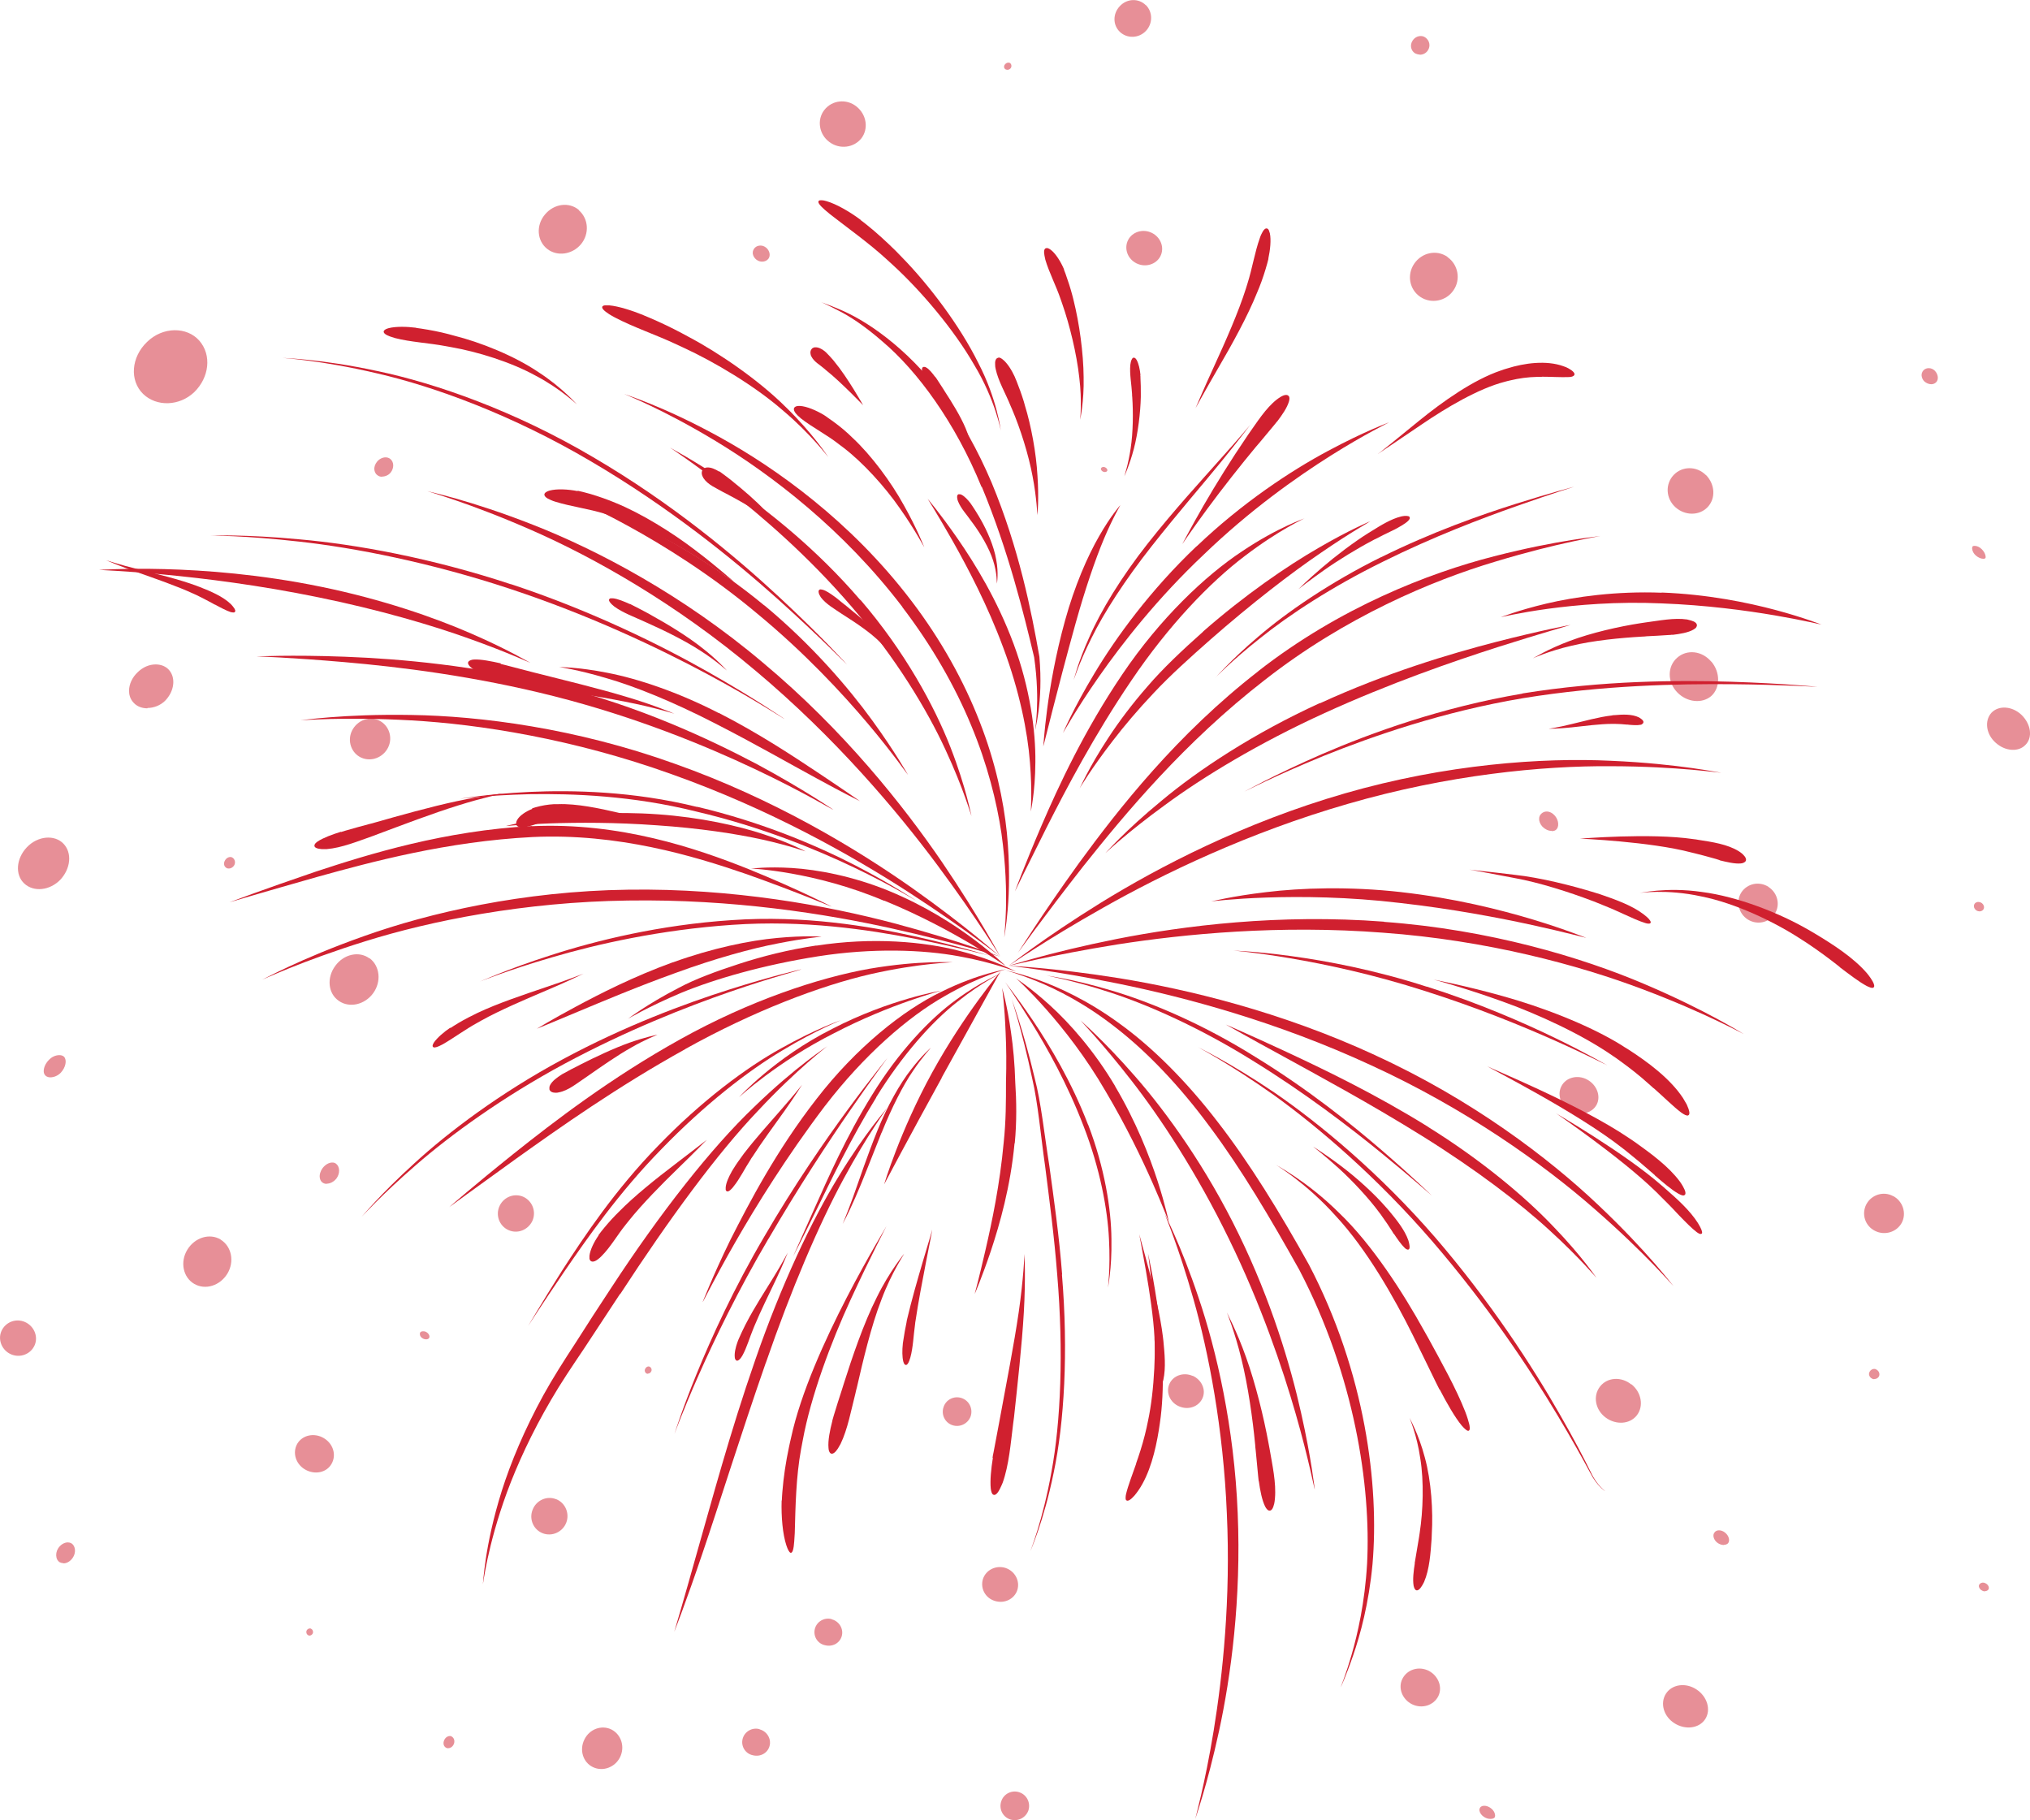 <?xml version="1.0" encoding="UTF-8"?><svg id="Layer_2" xmlns="http://www.w3.org/2000/svg" viewBox="0 0 116.09 104.07"><defs><style>.cls-1{fill:#d0202f;}.cls-2{opacity:.5;}</style></defs><g id="Layer_1-2"><g><g class="cls-2"><path class="cls-1" d="M47.57,92.58c-.42-.12-.86,.13-.97,.55-.11,.42,.15,.85,.58,.94,.43,.11,.85-.12,.96-.53,.11-.41-.15-.84-.57-.95Z"/><path class="cls-1" d="M43.44,98.87c-.42-.12-.86,.13-.97,.55-.11,.42,.15,.85,.58,.94,.43,.11,.85-.12,.96-.53,.11-.41-.15-.84-.57-.95Z"/><path class="cls-1" d="M57.5,89.65c-.54-.17-1.12,.11-1.29,.64-.16,.53,.14,1.09,.69,1.25,.55,.17,1.12-.12,1.28-.63,.16-.52-.14-1.08-.68-1.26Z"/><path class="cls-1" d="M57.21,90.75s-.05,0-.07-.01c-.07-.02-.11-.07-.12-.1-.02-.04-.02-.07-.01-.11,.02-.06,.1-.1,.16-.1,.02,0,.05,0,.07,.01,.11,.04,.16,.14,.14,.21-.02,.07-.1,.1-.16,.1h0Z"/><path class="cls-1" d="M55,79.94c-.43-.15-.9,.08-1.04,.51-.15,.43,.08,.9,.51,1.04,.43,.14,.89-.09,1.04-.51,.14-.43-.08-.89-.51-1.04Z"/><path class="cls-1" d="M58.3,102.48c-.43-.15-.9,.08-1.04,.51-.15,.43,.08,.9,.51,1.04,.43,.14,.89-.09,1.04-.51,.14-.43-.08-.89-.51-1.04Z"/><path class="cls-1" d="M65.79,13.28c-.53-.21-1.13,.03-1.32,.54-.19,.51,.09,1.08,.62,1.28,.53,.2,1.12-.04,1.31-.54,.19-.5-.08-1.07-.61-1.28Z"/><path class="cls-1" d="M63.18,26.99s-.06,0-.09-.02c-.08-.03-.11-.09-.12-.11-.02-.03-.02-.06,0-.09,.02-.05,.08-.07,.14-.07,.03,0,.06,0,.08,.02,.11,.04,.16,.14,.13,.2-.02,.04-.07,.07-.14,.07Z"/><path class="cls-1" d="M31.8,85.72c-.53-.21-1.13,.06-1.34,.6-.22,.54,.05,1.15,.58,1.35,.53,.2,1.13-.07,1.34-.6,.21-.53-.05-1.14-.57-1.35Z"/><path class="cls-1" d="M37.06,78.55s-.04,0-.07-.01c-.06-.02-.09-.07-.1-.1-.02-.04-.03-.09,0-.16,.04-.1,.13-.15,.19-.15,.02,0,.04,0,.06,.01,.1,.04,.15,.16,.11,.26-.04,.1-.13,.14-.2,.14Z"/><path class="cls-1" d="M1.43,75.59c-.52-.23-1.12,0-1.35,.52-.22,.51,.04,1.11,.56,1.33,.53,.22,1.12-.02,1.34-.52,.22-.5-.03-1.1-.55-1.33Z"/><path class="cls-1" d="M1.04,76.69s-.06,0-.08-.02c-.07-.03-.1-.09-.11-.11-.02-.04-.02-.08,0-.11,.03-.08,.11-.11,.16-.11,.03,0,.05,0,.08,.02,.1,.04,.15,.15,.12,.23-.03,.07-.11,.1-.17,.1h0Z"/><path class="cls-1" d="M81.7,95.53c-.56-.28-1.23-.08-1.5,.46-.27,.53,0,1.19,.56,1.46,.57,.27,1.22,.06,1.49-.46,.26-.52,.01-1.17-.55-1.46Z"/><path class="cls-1" d="M113.51,90.99c-.05,0-.1-.01-.15-.04-.09-.04-.15-.11-.18-.19-.02-.05-.02-.1,0-.14,.06-.12,.18-.13,.22-.13,.05,0,.1,.01,.15,.04,.16,.08,.22,.24,.17,.34-.04,.08-.14,.11-.22,.11h0Z"/><path class="cls-1" d="M29.95,68.44c-.51-.24-1.13-.02-1.38,.51-.25,.53-.01,1.15,.5,1.38,.52,.24,1.12,0,1.37-.51,.24-.52,.02-1.13-.49-1.38Z"/><path class="cls-1" d="M17.7,93.52s-.05,0-.07-.02c-.06-.03-.09-.08-.1-.11-.01-.03-.02-.09,0-.15,.04-.09,.13-.13,.19-.13,.03,0,.05,0,.07,.02,.06,.03,.09,.08,.1,.11,.01,.04,.02,.09,0,.15-.04,.09-.13,.13-.19,.13h0Z"/><path class="cls-1" d="M108.26,68.39c-.55-.3-1.24-.08-1.53,.47-.29,.56-.07,1.24,.5,1.52,.56,.28,1.24,.07,1.53-.47,.28-.54,.06-1.23-.49-1.52Z"/><path class="cls-1" d="M107.19,78.86c-.05,0-.1-.01-.14-.04-.1-.05-.13-.12-.15-.17s-.03-.13,.02-.22c.06-.11,.17-.16,.26-.16,.05,0,.09,.01,.13,.04,.15,.08,.21,.26,.14,.39-.06,.11-.17,.15-.26,.15Z"/><path class="cls-1" d="M21.78,41.25c-.53-.33-1.24-.14-1.59,.42-.35,.56-.17,1.28,.37,1.6,.54,.31,1.24,.12,1.58-.43,.34-.55,.17-1.26-.36-1.59Z"/><path class="cls-1" d="M13.08,49.66c-.05,0-.1-.01-.14-.04-.08-.05-.11-.12-.12-.17-.01-.05-.02-.15,.05-.26,.08-.14,.21-.19,.3-.19,.05,0,.09,.01,.13,.04,.14,.09,.18,.29,.09,.44-.08,.13-.21,.18-.3,.18h0Z"/><path class="cls-1" d="M97.02,96.6c-.62-.41-1.4-.3-1.75,.24-.35,.55-.13,1.31,.5,1.7,.63,.39,1.41,.28,1.75-.25,.34-.53,.11-1.29-.5-1.69Z"/><path class="cls-1" d="M85.22,104c-.12,0-.24-.04-.35-.11-.14-.09-.23-.21-.26-.34-.02-.07,0-.14,.03-.19,.06-.1,.18-.11,.25-.11,.11,0,.22,.04,.33,.11,.26,.17,.32,.44,.26,.55-.04,.06-.13,.09-.24,.09h0Z"/><path class="cls-1" d="M48.98,6.09c-.57-.46-1.4-.37-1.84,.2-.44,.56-.3,1.4,.29,1.83,.59,.44,1.4,.33,1.83-.21,.42-.55,.3-1.36-.28-1.82Z"/><path class="cls-1" d="M43.58,14.96c-.08,0-.2-.02-.32-.11-.11-.08-.19-.21-.21-.34-.01-.08,0-.19,.08-.3,.12-.15,.27-.17,.36-.17,.08,0,.19,.02,.31,.11,.22,.17,.28,.47,.14,.65-.08,.1-.21,.16-.35,.16h0Z"/><path class="cls-1" d="M101.14,50.71c-.53-.34-1.22-.2-1.56,.32-.33,.52-.15,1.22,.38,1.55,.54,.33,1.22,.17,1.54-.34,.32-.5,.16-1.19-.37-1.53Z"/><path class="cls-1" d="M113.2,52.11c-.06,0-.12-.02-.17-.05-.09-.06-.13-.14-.14-.19-.01-.05-.02-.12,.03-.19,.06-.1,.18-.11,.22-.11,.06,0,.12,.02,.17,.05,.14,.09,.19,.26,.12,.37-.07,.11-.18,.12-.23,.12h0Z"/><path class="cls-1" d="M18.52,82.23c-.53-.32-1.22-.19-1.52,.32-.29,.51-.09,1.17,.46,1.48,.55,.31,1.22,.17,1.5-.33,.29-.5,.1-1.15-.44-1.47Z"/><path class="cls-1" d="M24.37,76.58s-.11,0-.19-.05c-.11-.06-.15-.14-.16-.19-.01-.04-.02-.1,.01-.15,.04-.07,.14-.07,.17-.07,.04,0,.11,0,.19,.05,.16,.1,.2,.25,.15,.33-.03,.06-.11,.08-.17,.08h0Z"/><path class="cls-1" d="M82.78,14.69c-.61-.43-1.46-.26-1.9,.38-.44,.64-.28,1.49,.35,1.91,.62,.41,1.47,.24,1.89-.38,.43-.62,.27-1.47-.34-1.9Z"/><path class="cls-1" d="M81.2,3.12c-.1,0-.2-.03-.29-.08-.11-.07-.18-.18-.21-.31-.03-.14,0-.29,.09-.42,.11-.16,.28-.25,.46-.25,.1,0,.19,.03,.27,.09,.24,.17,.3,.5,.13,.74-.1,.15-.27,.24-.46,.24Z"/><path class="cls-1" d="M21.13,54.8c-.59-.44-1.47-.25-1.96,.43-.5,.68-.41,1.58,.21,2,.6,.42,1.48,.22,1.96-.44,.48-.66,.39-1.55-.2-2Z"/><path class="cls-1" d="M18.69,67.69c-.09,0-.17-.02-.24-.07-.09-.06-.14-.15-.16-.27-.03-.18,.03-.38,.15-.55,.15-.2,.36-.33,.56-.33,.09,0,.16,.02,.22,.07,.22,.17,.23,.55,.03,.83-.14,.19-.36,.31-.57,.31h0Z"/><path class="cls-1" d="M12.63,70.88c-.63-.39-1.49-.13-1.92,.58-.43,.71-.23,1.59,.4,1.95,.64,.37,1.47,.1,1.89-.58,.42-.69,.25-1.56-.38-1.95Z"/><path class="cls-1" d="M3.63,89.38c-.07,0-.14-.02-.21-.05-.12-.07-.17-.19-.19-.27-.04-.17-.01-.36,.09-.52,.13-.21,.35-.35,.56-.35,.07,0,.14,.02,.2,.05,.23,.14,.28,.51,.1,.8-.13,.21-.34,.35-.55,.35h0Z"/><path class="cls-1" d="M97.55,27.16c-.52-.52-1.35-.52-1.84,0-.49,.52-.45,1.34,.1,1.84,.54,.49,1.36,.5,1.84,0s.43-1.31-.09-1.84Z"/><path class="cls-1" d="M110.45,21.97c-.14,0-.28-.06-.39-.15-.1-.09-.16-.22-.17-.35,0-.08,.01-.19,.11-.3,.1-.1,.22-.12,.3-.12,.13,0,.25,.05,.35,.15,.19,.2,.23,.5,.07,.66-.09,.09-.21,.11-.28,.11h0Z"/><path class="cls-1" d="M65.52,.29c-.41-.4-1.07-.38-1.48,.06-.41,.43-.41,1.09,.01,1.48,.42,.39,1.08,.36,1.48-.06,.4-.42,.4-1.08,0-1.48Z"/><path class="cls-1" d="M57.61,3.99s-.09,0-.14-.05c-.03-.03-.05-.07-.05-.11,0-.04,0-.1,.07-.17,.07-.07,.14-.08,.18-.08,.04,0,.08,.01,.11,.04,.08,.08,.08,.22,0,.3-.06,.06-.13,.07-.17,.07h0Z"/><path class="cls-1" d="M11.4,19.48c-.71-.81-2.09-.81-2.99,.07-.91,.87-1.01,2.2-.23,2.97,.77,.75,2.09,.71,2.94-.11,.84-.83,1-2.1,.28-2.93Z"/><path class="cls-1" d="M8.43,40.5c-.3,0-.58-.1-.77-.3-.23-.23-.28-.5-.28-.7,0-.38,.18-.77,.5-1.07,.29-.28,.65-.44,1.02-.44,.31,0,.58,.11,.76,.31,.41,.46,.31,1.24-.23,1.78-.26,.25-.63,.4-.99,.4h0Z"/><path class="cls-1" d="M3.63,48.24c-.51-.53-1.47-.45-2.09,.2-.62,.65-.69,1.58-.15,2.08,.54,.5,1.46,.4,2.06-.22,.59-.63,.69-1.54,.17-2.07Z"/><path class="cls-1" d="M2.88,61.6c-.08,0-.2-.02-.28-.1-.06-.06-.1-.14-.1-.25,0-.21,.1-.44,.28-.63,.17-.19,.4-.29,.61-.29,.07,0,.19,.01,.27,.09,.18,.19,.1,.61-.18,.91-.16,.17-.39,.27-.6,.27h0Z"/><path class="cls-1" d="M97.86,37.83c-.52-.62-1.39-.72-1.95-.22-.56,.49-.57,1.38,0,1.97,.55,.58,1.42,.67,1.95,.22,.52-.47,.53-1.35,.01-1.97Z"/><path class="cls-1" d="M88.74,47.51c-.19,0-.38-.09-.53-.24-.13-.14-.2-.31-.19-.47,0-.08,.03-.2,.14-.29,.08-.07,.18-.11,.29-.11,.17,0,.34,.09,.47,.24,.24,.28,.24,.66,.07,.8-.07,.07-.18,.08-.25,.08h0Z"/><path class="cls-1" d="M115.61,40.88c-.53-.51-1.31-.57-1.73-.12-.41,.46-.3,1.24,.26,1.72,.55,.49,1.32,.53,1.71,.09,.4-.42,.29-1.17-.24-1.69Z"/><path class="cls-1" d="M113.42,31.95c-.13,0-.29-.07-.42-.18-.13-.11-.21-.26-.22-.4,0-.04,0-.1,.04-.14,.01-.01,.07-.02,.1-.02,.14,0,.29,.07,.41,.19,.24,.24,.24,.48,.21,.51-.03,.03-.06,.04-.12,.04h0Z"/><path class="cls-1" d="M90.77,61.73c-.55-.3-1.22-.13-1.48,.38-.26,.5-.02,1.14,.54,1.43,.56,.28,1.22,.11,1.48-.38,.25-.49,.01-1.13-.54-1.43Z"/><path class="cls-1" d="M90.4,62.83c-.06,0-.13-.02-.19-.05-.12-.06-.16-.15-.18-.19-.02-.06,0-.09,0-.1,.03-.05,.1-.07,.16-.07,.06,0,.12,.02,.18,.05,.17,.09,.22,.25,.19,.3-.02,.03-.08,.06-.17,.06h0Z"/><path class="cls-1" d="M68.2,78.67c-.52-.23-1.12-.02-1.33,.47-.21,.49,.05,1.07,.58,1.28,.53,.22,1.11,0,1.32-.48,.21-.48-.05-1.05-.57-1.28Z"/><path class="cls-1" d="M67.88,79.67s-.07,0-.1-.02c-.06-.03-.11-.07-.13-.12h0s0-.06,0-.06c.02-.04,.08-.06,.12-.06,.03,0,.07,0,.1,.02,.11,.05,.15,.15,.14,.18-.02,.04-.08,.06-.13,.06h0Z"/><path class="cls-1" d="M34.97,98.89c-.56-.28-1.26-.03-1.55,.57-.3,.6-.08,1.31,.49,1.58,.56,.27,1.26,.02,1.55-.57,.29-.59,.07-1.29-.49-1.58Z"/><path class="cls-1" d="M25.63,99.96s-.08,0-.12-.03c-.06-.03-.1-.08-.13-.15-.03-.09-.02-.2,.03-.3,.08-.16,.22-.22,.31-.22,.04,0,.07,0,.11,.03,.15,.08,.2,.29,.11,.46-.08,.16-.22,.21-.32,.21h0Z"/><path class="cls-1" d="M93.29,79.16c-.58-.47-1.38-.41-1.79,.12-.42,.54-.27,1.33,.32,1.77,.59,.44,1.39,.39,1.79-.13,.4-.52,.26-1.31-.31-1.77Z"/><path class="cls-1" d="M98.58,88.34c-.13,0-.26-.05-.37-.13-.12-.09-.2-.22-.22-.35-.01-.09,0-.17,.06-.24,.07-.1,.18-.12,.26-.12,.12,0,.24,.05,.34,.13,.24,.19,.28,.47,.18,.6-.07,.09-.2,.1-.25,.1Z"/><path class="cls-1" d="M33.11,12.01c-.56-.48-1.43-.37-1.95,.26-.52,.62-.45,1.5,.13,1.96,.57,.45,1.43,.33,1.93-.26,.5-.6,.44-1.47-.12-1.95Z"/><path class="cls-1" d="M21.85,27.26c-.11,0-.2-.03-.28-.1-.12-.09-.15-.22-.16-.3-.02-.16,.04-.32,.15-.46,.13-.16,.32-.25,.49-.25,.1,0,.19,.03,.27,.09,.22,.18,.22,.53,.02,.78-.12,.15-.31,.23-.49,.23h0Z"/></g><g><path class="cls-1" d="M95.03,33.89c-2.59-.1-4.94,.23-6.59,.62-1.65,.39-2.62,.79-2.62,.78,0,.01,4.09-1.02,9.19-.79,5.1,.19,9.17,1.24,9.17,1.21,.01,.04-3.93-1.63-9.15-1.83Z"/><path class="cls-1" d="M39.19,59.98c3.91-2.18,7.73-3.62,10.59-4.28,2.87-.65,4.71-.66,4.71-.69,0,.03-1.84-.12-4.77,.38-2.92,.52-6.87,1.83-10.83,4.04-3.96,2.2-7.21,4.7-9.52,6.54-2.31,1.85-3.68,3.05-3.68,3.05,0,0,1.48-1.08,3.87-2.8,2.4-1.71,5.72-4.07,9.64-6.24Z"/><path class="cls-1" d="M38.48,55.02c-2.26,.82-4.19,1.81-5.57,2.55-1.38,.74-2.21,1.25-2.21,1.25,0,0,.9-.36,2.34-.97,1.44-.6,3.42-1.44,5.65-2.24,2.22-.81,4.29-1.38,5.81-1.67,1.52-.3,2.49-.38,2.49-.39,0,.01-.97-.07-2.54,.08-1.56,.14-3.72,.58-5.98,1.4Z"/><path class="cls-1" d="M37.62,46.56c-4.86-.35-8.71,.67-8.69,.67,0,0,3.89-.39,8.65-.04,2.38,.16,4.51,.48,6.04,.82,1.53,.34,2.45,.68,2.45,.67,0,0-.86-.47-2.37-.97-1.5-.5-3.66-.98-6.08-1.15Z"/><path class="cls-1" d="M41.1,40.77c-2.35-1.21-4.65-1.97-6.36-2.3-1.7-.34-2.78-.32-2.78-.34,0,.01,1.06,.15,2.7,.64,1.65,.47,3.83,1.36,6.15,2.55,2.32,1.18,4.38,2.37,5.9,3.19,1.51,.83,2.47,1.3,2.47,1.3,0,0-.87-.61-2.31-1.57-1.43-.95-3.42-2.28-5.77-3.48Z"/><path class="cls-1" d="M43.71,34.62c-2.73-2.26-5.53-3.86-7.63-4.82-2.1-.96-3.48-1.36-3.47-1.37-.03,.02,5.34,2.17,10.7,6.66,5.39,4.45,8.6,9.25,8.62,9.22-.01,0-.69-1.25-2.05-3.12-1.35-1.86-3.45-4.32-6.17-6.58Z"/><path class="cls-1" d="M49.2,34.31c-2.53-2.95-5.32-5.14-7.41-6.57-2.09-1.43-3.49-2.14-3.48-2.15,0,0,1.31,.86,3.3,2.4,1.98,1.55,4.63,3.82,7.11,6.72,2.5,2.89,4.3,5.88,5.35,8.16,1.06,2.28,1.47,3.8,1.49,3.79-.02,0-.28-1.55-1.2-3.92-.92-2.36-2.62-5.5-5.16-8.45Z"/><path class="cls-1" d="M80.14,51.01c-3.01-.34-5.76-.24-7.73,0-1.97,.23-3.15,.54-3.15,.53,0,0,4.87-.62,10.81,.09,5.94,.67,10.65,2.03,10.65,1.99,0,.04-4.55-1.93-10.59-2.61Z"/><path class="cls-1" d="M81.67,64.43c-3.06-1.9-5.99-3.3-8.11-4.29-2.13-.99-3.46-1.56-3.46-1.56,0,0,1.26,.72,3.32,1.84,2.05,1.13,4.9,2.66,7.92,4.54,3.02,1.88,5.59,3.83,7.3,5.41,1.72,1.57,2.65,2.7,2.66,2.69-.01,.01-.81-1.21-2.45-2.91-1.62-1.71-4.13-3.82-7.19-5.72Z"/><path class="cls-1" d="M70.84,70.57c-1.85-3.81-4.11-6.95-5.93-9.03-1.82-2.09-3.13-3.19-3.12-3.2-.01,.01,1.19,1.23,2.88,3.4,1.69,2.16,3.78,5.34,5.61,9.1,3.68,7.53,4.86,14.35,4.91,14.32-.01,0-.18-1.7-.79-4.4-.6-2.69-1.7-6.38-3.56-10.19Z"/><path class="cls-1" d="M75.48,40.2c-3.79,1.73-6.96,3.83-9.05,5.58-2.11,1.73-3.21,3.01-3.22,3,0,.01,1.22-1.16,3.41-2.75,2.18-1.61,5.38-3.55,9.13-5.26,3.75-1.71,7.29-2.93,9.87-3.76,2.58-.82,4.2-1.27,4.2-1.28,0,0-1.65,.3-4.29,.98-2.63,.68-6.25,1.76-10.04,3.5Z"/><path class="cls-1" d="M68.81,36.11c-1.18,1.05-2.3,2.1-3.19,3.14-.91,1.04-1.65,2.04-2.22,2.91-1.15,1.74-1.65,2.93-1.66,2.92,0,0,.65-1.11,1.91-2.74,.63-.82,1.42-1.76,2.35-2.74,.93-.99,2.04-1.99,3.22-3.03,2.36-2.07,4.62-3.81,6.33-4.97,1.7-1.17,2.83-1.79,2.82-1.8,0,0-1.19,.49-2.99,1.54-1.8,1.04-4.18,2.67-6.57,4.76Z"/><path class="cls-1" d="M57.97,36.83c-.94-2.53-2.22-4.61-3.22-6.05-1-1.44-1.7-2.26-1.7-2.26,0,0,.58,.92,1.44,2.43,.85,1.51,1.98,3.64,2.89,6.1,.92,2.46,1.39,4.81,1.52,6.54,.14,1.73,.04,2.81,.05,2.81-.01,0,.25-1.06,.26-2.82,.02-1.76-.3-4.22-1.24-6.75Z"/><path class="cls-1" d="M81.6,56.42c-5.96-1.93-11.09-2.06-11.07-2.07-.01,0,5.06,.41,10.98,2.32,5.93,1.88,10.4,4.27,10.41,4.24,0,.03-4.36-2.61-10.33-4.5Z"/><path class="cls-1" d="M87.06,39.66c-4.62,.78-8.64,2.24-11.44,3.45-2.81,1.22-4.46,2.16-4.46,2.15,0,.01,1.68-.87,4.51-2.03,2.83-1.14,6.84-2.54,11.43-3.31,4.6-.75,8.84-.82,11.89-.8,3.06,.03,4.95,.16,4.95,.15,0,0-1.89-.19-4.94-.29-3.06-.09-7.31-.08-11.94,.67Z"/><path class="cls-1" d="M82.08,70.76c-3.17-3.66-6.57-6.48-9.17-8.27-2.63-1.78-4.41-2.61-4.4-2.62-.01,.01,1.74,.91,4.32,2.73,2.56,1.84,5.9,4.7,9.05,8.34,3.15,3.65,5.58,7.29,7.2,10,.81,1.35,1.43,2.47,1.85,3.25,.4,.8,.87,1.06,.85,1.07,.03-.02-.44-.29-.81-1.09-.39-.79-.98-1.93-1.77-3.3-1.57-2.75-3.96-6.44-7.12-10.11Z"/><path class="cls-1" d="M32.29,60.82c7.12-3.82,13.58-5.34,13.54-5.4,0,0-1.6,.36-4.13,1.16-2.52,.8-5.98,2.08-9.54,4-3.57,1.92-6.52,4.15-8.47,5.94-1.96,1.78-3,3.06-3.01,3.05,.01,.01,1.1-1.22,3.1-2.95,1.99-1.73,4.96-3.89,8.51-5.8Z"/><path class="cls-1" d="M37.83,65.7c2.44-2.52,4.95-4.48,6.93-5.65,1.97-1.19,3.31-1.69,3.3-1.71,0,.01-1.36,.46-3.37,1.59-2.02,1.11-4.6,3.04-7.05,5.58-2.47,2.53-4.24,5.2-5.49,7.13-1.23,1.94-1.94,3.18-1.95,3.18,0,0,.77-1.2,2.06-3.1,1.3-1.89,3.12-4.52,5.57-7.02Z"/><path class="cls-1" d="M43.95,70.83c3.44-5.92,6.83-10.34,6.8-10.35,.03,.01-3.58,4.28-7.04,10.22-3.49,5.93-5.14,11.3-5.14,11.29,0,0,1.9-5.25,5.37-11.15Z"/><path class="cls-1" d="M50.42,64.76c.58-1.44,1.22-2.7,1.8-3.54,.57-.85,1.02-1.3,1.01-1.31,0,0-.49,.41-1.12,1.23-.64,.81-1.35,2.06-1.94,3.52-.59,1.46-1.03,2.8-1.38,3.77-.35,.96-.6,1.55-.6,1.55,0,0,.31-.56,.72-1.5,.42-.94,.92-2.27,1.5-3.71Z"/><path class="cls-1" d="M29.23,33.41c-4.59-1.52-8.93-2.29-12.08-2.57-3.16-.3-5.12-.21-5.12-.23,0,.02,1.96,0,5.1,.36,3.14,.35,7.44,1.18,12.01,2.69,9.18,3.03,15.73,7.51,15.73,7.45,0,.01-1.61-1.12-4.36-2.68-2.75-1.56-6.69-3.51-11.29-5.03Z"/><path class="cls-1" d="M33.92,26.14c-4.49-2.65-8.99-4.22-12.32-4.92-3.33-.72-5.46-.74-5.45-.76,0,.02,2.11,.11,5.42,.89,3.3,.76,7.75,2.39,12.21,5.02,4.47,2.62,8.13,5.59,10.66,7.85,2.53,2.27,3.99,3.79,4,3.78,0,0-1.41-1.57-3.9-3.88-2.49-2.31-6.12-5.35-10.62-7.98Z"/><path class="cls-1" d="M65.65,31.06c-1.53,1.94-2.7,3.87-3.35,5.36-.67,1.48-.89,2.46-.9,2.46,.01,0,.3-.96,1.02-2.4,.71-1.45,1.92-3.32,3.44-5.25,1.52-1.93,2.99-3.61,4.01-4.87,1.02-1.25,1.62-2.06,1.62-2.06,0,0-.64,.77-1.72,1.97-1.07,1.21-2.59,2.85-4.12,4.79Z"/><path class="cls-1" d="M78.95,31.87c-2.92,1.45-5.37,3.14-6.99,4.53-1.63,1.38-2.48,2.4-2.49,2.38,0,.01,.91-.96,2.58-2.28,1.65-1.33,4.12-2.95,7.03-4.38,2.9-1.44,5.66-2.48,7.67-3.19,2.01-.71,3.27-1.1,3.27-1.1,0,0-1.28,.33-3.31,.97-2.03,.64-4.82,1.62-7.75,3.07Z"/><path class="cls-1" d="M35.47,73.99c2.8-4.3,5.55-8.04,7.87-10.47,2.29-2.45,3.99-3.7,3.98-3.71,.02,.01-1.77,1.13-4.2,3.49-2.45,2.34-5.36,6.04-8.17,10.34-.71,1.07-1.39,2.13-2.04,3.15-.66,1.01-1.3,2.01-1.84,2.99-1.08,1.97-1.86,3.84-2.37,5.45-1.02,3.24-1.06,5.36-1.09,5.35,.03,.01,.23-2.1,1.38-5.25,.58-1.57,1.41-3.39,2.53-5.3,.55-.95,1.2-1.91,1.88-2.92,.67-1.01,1.36-2.06,2.06-3.13Z"/><path class="cls-1" d="M43.79,77.94c1.46-4.23,3.05-7.95,4.45-10.53,1.39-2.58,2.5-4.04,2.48-4.05,.02,.01-1.22,1.37-2.75,3.89-1.55,2.52-3.3,6.23-4.77,10.48-1.48,4.25-2.52,8.18-3.33,11-.79,2.83-1.31,4.57-1.31,4.57,0,0,.67-1.69,1.61-4.48,.95-2.78,2.15-6.67,3.62-10.89Z"/><path class="cls-1" d="M70.78,86.51c-.2-4.91-1.21-9.29-2.24-12.32-1.02-3.05-1.96-4.8-1.94-4.81-.02,0,.78,1.83,1.65,4.9,.87,3.06,1.71,7.41,1.91,12.26,.45,9.75-1.85,17.48-1.8,17.46-.02,0,.67-1.87,1.35-5.01,.68-3.13,1.28-7.56,1.07-12.48Z"/><path class="cls-1" d="M56.15,27.84c1.52,3.67,2.39,7.22,2.99,9.74,.37,2.59,.03,4.22,.05,4.22-.03,0,.48-1.6,.25-4.25-.46-2.62-1.17-6.2-2.73-9.95-.79-1.86-1.74-3.56-2.79-4.97-1.05-1.41-2.2-2.53-3.25-3.34-1.05-.82-2-1.33-2.68-1.61-.68-.29-1.07-.41-1.06-.42,0,0,.37,.16,1.02,.5,.66,.33,1.54,.91,2.52,1.77,1.99,1.68,4.16,4.63,5.66,8.31Z"/><path class="cls-1" d="M30.42,47.23c-4.98,.26-9.31,1.6-12.37,2.61-3.06,1.04-4.92,1.75-4.93,1.75,0,0,1.92-.57,5.02-1.45,3.1-.86,7.42-2.03,12.31-2.28,4.88-.23,9.22,1.08,12.24,2.12,3.04,1.08,4.87,1.88,4.88,1.86,0,.01-1.77-.93-4.77-2.15-2.98-1.19-7.35-2.68-12.38-2.45Z"/><path class="cls-1" d="M31.88,39.22c-4.67-1.18-9.02-1.55-12.15-1.67-3.14-.12-5.07-.01-5.07-.02,0,0,1.94,.06,5.05,.33,3.11,.27,7.41,.79,12.02,1.96,9.24,2.35,15.92,6.55,15.93,6.48,0,.01-1.6-1.11-4.36-2.6-2.77-1.46-6.74-3.32-11.42-4.48Z"/><path class="cls-1" d="M18.36,33.55c-6.95-1.43-12.72-.94-12.7-.97,0,.03,5.73,.17,12.58,1.58,3.43,.7,6.47,1.59,8.63,2.37,2.16,.77,3.46,1.38,3.46,1.37,0,.01-1.23-.74-3.35-1.66-2.12-.93-5.15-1.98-8.62-2.69Z"/><path class="cls-1" d="M68.42,31.24c-2.65,2.52-4.6,5.21-5.83,7.26-1.23,2.04-1.79,3.4-1.8,3.4,.02,.04,2.81-5.25,8.06-10.2,5.2-5.01,10.62-7.54,10.58-7.55,0,.01-1.38,.5-3.48,1.63-2.1,1.12-4.89,2.95-7.53,5.47Z"/><path class="cls-1" d="M36.8,18.02c-.67-.27-1.42-.51-1.95-.56-.1,0-.18,0-.25,0-.07,0-.12,.03-.14,.05-.09,.1,.08,.26,.37,.45,.1,.06,.21,.13,.33,.19,1.06,.56,2.38,1,3.52,1.54,.13,.06,.26,.12,.39,.18,1.8,.83,4.07,2.18,5.68,3.58,1.63,1.37,2.62,2.7,2.62,2.69,0,0-.9-1.38-2.45-2.88-1.53-1.52-3.75-3.05-5.54-4-.13-.07-.26-.14-.39-.21-.6-.32-1.21-.61-1.84-.88-.14-.06-.26-.11-.36-.15Z"/><path class="cls-1" d="M49.23,12.58c-.64-.48-1.41-.92-1.97-1.08-.1-.03-.2-.05-.27-.05-.07,0-.13,0-.16,.03-.1,.08,.06,.27,.33,.51,.09,.08,.2,.17,.31,.26,1.01,.79,2.24,1.66,3.26,2.6,.11,.1,.23,.21,.35,.32,1.6,1.47,3.47,3.67,4.63,5.69,1.21,2,1.54,3.81,1.53,3.8,0,.01-.2-1.81-1.3-3.92-1.05-2.12-2.82-4.46-4.38-6.05-.11-.12-.23-.23-.34-.35-.53-.52-1.08-1.03-1.67-1.5-.13-.11-.25-.19-.34-.26Z"/><path class="cls-1" d="M47.16,20.08c-.16-.13-.37-.24-.56-.22-.04,0-.07,.01-.1,.03-.03,.01-.06,.03-.08,.06-.08,.09-.09,.21-.06,.32,0,.04,.03,.08,.04,.11,.15,.31,.49,.48,.75,.71l.09,.08c.85,.67,2.12,2.01,2.12,2,0,0-.89-1.59-1.64-2.49l-.08-.1c-.13-.15-.26-.29-.4-.43-.03-.03-.06-.05-.08-.07Z"/><path class="cls-1" d="M60.85,15.4c-.19-.44-.47-.89-.75-1.11-.06-.04-.1-.07-.15-.09-.05-.02-.09-.02-.13-.01-.12,.03-.13,.2-.09,.42,.01,.07,.03,.15,.05,.24,.21,.72,.62,1.5,.88,2.27,.03,.08,.06,.17,.09,.26,.42,1.2,.82,2.84,.97,4.2,.17,1.36,.05,2.42,.05,2.42,0,0,.23-1.04,.2-2.43-.01-1.39-.25-3.1-.57-4.38-.02-.1-.05-.19-.07-.28-.11-.42-.25-.85-.4-1.27-.04-.1-.07-.17-.09-.23Z"/><path class="cls-1" d="M64.97,83.7c-.21,.6-.46,1.25-.57,1.71-.02,.08-.03,.16-.03,.22,0,.06,0,.11,.03,.14,.08,.1,.26-.01,.48-.26,.07-.08,.14-.18,.22-.29,.65-.94,.98-2.27,1.17-3.45,.02-.13,.04-.27,.06-.4,.28-1.87,.19-4.33-.08-6.28-.26-1.96-.6-3.42-.6-3.42,0,0,.23,1.49,.34,3.44,.13,1.95,.04,4.37-.34,6.14-.03,.13-.05,.26-.08,.38-.13,.59-.3,1.17-.49,1.73-.05,.13-.08,.24-.11,.32Z"/><path class="cls-1" d="M44.7,85.79c-.03,.93,.06,1.94,.27,2.57,.04,.12,.08,.22,.12,.29,.04,.07,.08,.12,.11,.13,.13,.05,.19-.23,.22-.65,.01-.14,.02-.3,.03-.47,.04-1.48,.07-3.22,.36-4.79,.03-.18,.07-.35,.1-.53,.45-2.47,1.61-5.6,2.74-8.04,1.13-2.45,2.09-4.28,2.09-4.28,.05,0-4.4,7.07-5.5,12.18-.04,.19-.09,.37-.12,.54-.18,.84-.31,1.7-.38,2.57-.01,.2-.03,.37-.03,.49Z"/><path class="cls-1" d="M82.33,79.44c.4,.77,.87,1.6,1.27,2.08,.08,.09,.15,.16,.21,.21,.06,.05,.11,.08,.15,.08,.14,0,.11-.27-.02-.67-.04-.13-.09-.28-.15-.43-.53-1.35-1.37-2.84-2.11-4.2-.08-.15-.17-.31-.26-.46-1.18-2.13-2.94-4.88-4.83-6.69-1.86-1.85-3.66-2.76-3.64-2.77-.02,0,1.73,1.02,3.45,2.95,1.76,1.89,3.34,4.67,4.41,6.83,.08,.16,.16,.32,.23,.47,.36,.72,.71,1.46,1.07,2.19,.08,.17,.15,.31,.21,.42Z"/><path class="cls-1" d="M94.63,67.2c.46,.4,.96,.83,1.35,1.05,.07,.04,.14,.07,.2,.09,.06,.02,.1,.02,.14,0,.12-.05,.07-.25-.08-.51-.05-.09-.11-.18-.18-.28-.63-.85-1.64-1.59-2.55-2.24-.1-.07-.2-.14-.31-.21-2.92-1.99-8.17-4.09-8.15-4.14-.03,.04,5.06,2.58,7.75,4.7,.1,.08,.2,.15,.29,.23,.44,.35,.88,.72,1.31,1.1,.1,.08,.18,.16,.24,.21Z"/><path class="cls-1" d="M105.21,55.3c.53,.4,1.11,.85,1.55,1.08,.08,.04,.16,.07,.22,.09,.06,.02,.11,.02,.15,0,.11-.05,.04-.26-.15-.54-.06-.09-.14-.19-.22-.29-.76-.88-1.92-1.63-2.97-2.26-.12-.07-.24-.14-.36-.21-1.67-.97-4.07-1.91-6.11-2.17-2.04-.3-3.59,.08-3.59,.06,0,0,1.57-.24,3.54,.19,1.98,.39,4.24,1.47,5.8,2.5,.12,.07,.23,.15,.34,.22,.52,.35,1.03,.72,1.52,1.1,.11,.09,.21,.16,.28,.22Z"/><path class="cls-1" d="M88.17,21.54c.54,0,1.12,.04,1.54,.02,.08,0,.14-.01,.2-.03,.05-.02,.09-.04,.11-.07,.08-.1-.06-.25-.31-.39-.09-.05-.18-.09-.3-.13-.97-.35-2.22-.19-3.23,.13-.11,.03-.23,.07-.34,.11-1.6,.54-3.36,1.8-4.69,2.88-1.33,1.09-2.35,1.91-2.36,1.9,0,0,1.1-.73,2.51-1.69,1.41-.96,3.24-2.05,4.75-2.44,.11-.03,.22-.06,.32-.08,.5-.12,1.01-.19,1.52-.2,.12,0,.21,0,.29,0Z"/><path class="cls-1" d="M72.53,14.8c.11-.51,.17-1.08,.09-1.46-.02-.07-.04-.13-.06-.18-.03-.05-.05-.08-.09-.09-.11-.05-.23,.09-.33,.31-.04,.07-.07,.16-.1,.25-.28,.78-.43,1.73-.7,2.58-.03,.1-.06,.19-.09,.29-.42,1.33-1.17,3.03-1.8,4.4-.63,1.37-1.08,2.44-1.08,2.44,0,0,.55-1.01,1.31-2.32,.76-1.3,1.67-2.94,2.21-4.29,.04-.1,.08-.2,.12-.29,.18-.45,.33-.91,.46-1.38,.03-.11,.05-.2,.07-.27Z"/><path class="cls-1" d="M19.49,47.56c-.48,.15-1,.34-1.32,.55-.06,.04-.1,.08-.14,.12-.03,.04-.05,.08-.05,.12,0,.12,.16,.18,.42,.2,.08,0,.17,0,.28,0,.87-.07,1.81-.46,2.67-.76,.1-.04,.19-.07,.29-.11,1.34-.5,3.09-1.17,4.54-1.62,1.45-.46,2.59-.69,2.59-.69,0,0-1.16,.12-2.65,.44-1.5,.32-3.31,.83-4.68,1.22-.1,.03-.2,.06-.3,.08-.46,.12-.92,.25-1.37,.38-.1,.03-.19,.06-.26,.08Z"/><path class="cls-1" d="M23.8,18.74c-.55-.07-1.16-.08-1.56,.02-.07,.02-.14,.04-.19,.07-.05,.03-.08,.06-.1,.09-.05,.12,.11,.23,.36,.32,.08,.03,.18,.06,.28,.09,.88,.23,1.94,.28,2.89,.46,.11,.02,.21,.04,.33,.06,1.49,.26,3.41,.85,4.84,1.64,1.44,.76,2.35,1.65,2.35,1.64,0,.01-.83-.96-2.22-1.86-1.38-.93-3.3-1.7-4.82-2.08-.11-.03-.22-.06-.33-.09-.5-.13-1.02-.23-1.54-.31-.12-.02-.22-.03-.29-.04Z"/><path class="cls-1" d="M80.91,89.38c-.07,.44-.13,.94-.07,1.28,.01,.06,.03,.11,.05,.16,.02,.04,.05,.08,.08,.1,.11,.05,.23-.05,.35-.25,.04-.06,.08-.14,.12-.22,.31-.72,.37-1.64,.43-2.47,0-.09,.01-.19,.01-.28,.08-1.3-.03-3.03-.4-4.37-.35-1.34-.88-2.25-.87-2.26-.01,0,.42,.97,.61,2.31,.22,1.34,.16,3-.03,4.25-.01,.09-.03,.18-.04,.27-.07,.42-.14,.84-.21,1.25-.02,.1-.03,.17-.04,.24Z"/><path class="cls-1" d="M76.92,45.36c-5.79,1.67-10.65,4.21-13.99,6.27-3.34,2.07-5.23,3.6-5.24,3.58,.01,.02,1.99-1.39,5.4-3.31,3.4-1.92,8.28-4.29,14-5.94,5.72-1.66,11.13-2.18,15.03-2.15,3.91,.01,6.32,.4,6.32,.37,0,.03-2.38-.51-6.31-.68-3.92-.19-9.42,.19-15.21,1.86Z"/><path class="cls-1" d="M79.15,52.7c-6.01-.46-11.45,.23-15.3,.99-3.85,.77-6.16,1.54-6.16,1.53,0,.02,2.35-.6,6.21-1.22,3.86-.6,9.26-1.13,15.2-.67,5.93,.43,11.18,1.85,14.83,3.23,3.66,1.38,5.78,2.58,5.79,2.56,0,.02-2.05-1.31-5.67-2.85-3.61-1.54-8.89-3.12-14.9-3.56Z"/><path class="cls-1" d="M78.68,60.35c-5.47-2.53-10.81-3.79-14.68-4.42-3.88-.62-6.31-.7-6.31-.72,0,.02,2.41,.25,6.25,1.03,3.82,.78,9.07,2.17,14.47,4.67,5.41,2.48,9.84,5.64,12.77,8.21,2.95,2.57,4.52,4.44,4.53,4.42-.01,.02-1.46-1.95-4.32-4.65-2.85-2.7-7.24-6.03-12.72-8.54Z"/><path class="cls-1" d="M43.22,38.36c4.56,3.83,8.06,7.98,10.39,11.11,2.33,3.14,3.58,5.23,3.59,5.22-.01,.01-1.12-2.15-3.33-5.4-2.21-3.23-5.62-7.54-10.24-11.4-4.6-3.89-9.49-6.45-13.14-7.88-3.66-1.44-6.06-1.91-6.05-1.93-.01,.02,2.35,.65,5.93,2.22,3.57,1.56,8.31,4.22,12.86,8.07Z"/><path class="cls-1" d="M38.39,44.26c5.61,1.99,10.34,4.66,13.61,6.78,3.28,2.13,5.18,3.65,5.18,3.64-.01,.01-1.8-1.63-5.01-3.9-3.2-2.25-7.9-5.1-13.58-7.11-5.67-2.04-11.14-2.73-15.06-2.79-3.94-.07-6.34,.32-6.34,.3,0,.02,2.43-.21,6.33,.01,3.9,.22,9.27,1.06,14.87,3.07Z"/><path class="cls-1" d="M35.94,51.49c5.95-.09,11.31,.76,15.12,1.61,3.82,.85,6.12,1.61,6.13,1.59,0,.02-2.26-.89-6.06-1.9-3.79-1-9.18-2.01-15.21-1.92-6.03,.08-11.39,1.33-15.09,2.65-3.71,1.31-5.83,2.52-5.84,2.49,0,.03,2.2-1.04,5.93-2.2,3.72-1.16,9.05-2.24,15-2.32Z"/><path class="cls-1" d="M71.97,38.37c-4.68,3.63-8,7.88-10.26,10.97-2.25,3.12-3.49,5.15-3.5,5.14,.01,0,1.38-1.94,3.74-4.95,2.38-2.99,5.79-7.1,10.39-10.66,4.59-3.59,9.53-5.67,13.18-6.76,3.67-1.11,6.03-1.45,6.02-1.47,0,.03-2.38,.21-6.11,1.17-3.71,.95-8.81,2.92-13.48,6.57Z"/><path class="cls-1" d="M64.18,38.56c-2.16,3.19-3.63,6.35-4.62,8.65-.99,2.31-1.52,3.76-1.52,3.76,0,0,.68-1.4,1.8-3.63,1.13-2.23,2.73-5.29,4.86-8.43,2.12-3.14,4.51-5.63,6.5-7.13,1.98-1.51,3.42-2.14,3.41-2.15,.01,.02-1.49,.49-3.59,1.9-2.1,1.39-4.68,3.83-6.84,7.03Z"/><path class="cls-1" d="M51.6,34.71c1.69,2.21,3.02,4.54,3.94,6.77,.93,2.23,1.46,4.36,1.73,6.17,.51,3.64,.12,5.94,.17,5.94-.04,0,.5-2.27,.14-5.98-.19-1.84-.65-4.03-1.55-6.33-.89-2.3-2.21-4.7-3.93-6.95-3.46-4.54-7.74-7.57-10.97-9.35-3.25-1.79-5.46-2.44-5.44-2.46-.01,.02,2.14,.82,5.29,2.73,3.13,1.9,7.24,5.01,10.63,9.46Z"/><path class="cls-1" d="M74.86,72.32c-1.67-3-3.39-5.81-5.23-8.18-1.82-2.37-3.77-4.29-5.6-5.61-1.83-1.34-3.52-2.1-4.71-2.52-1.19-.42-1.88-.54-1.88-.55,0,0,.68,.17,1.84,.64,1.16,.47,2.8,1.29,4.56,2.68,1.76,1.37,3.62,3.3,5.37,5.68,1.77,2.37,3.43,5.17,5.1,8.16,3.15,6.03,4.1,12.35,3.87,16.79-.13,2.23-.54,4.01-.89,5.22-.35,1.2-.63,1.85-.62,1.85,0,0,.3-.63,.71-1.82,.41-1.19,.9-2.97,1.11-5.22,.39-4.49-.4-10.93-3.63-17.12Z"/><path class="cls-1" d="M60.91,35.47c-1.09,3.92-1.23,7.22-1.25,7.21,.02,0,.78-3.19,1.85-7.04,.54-1.93,1.12-3.64,1.63-4.85,.51-1.21,.94-1.91,.93-1.91,0,0-.55,.61-1.21,1.77-.67,1.16-1.41,2.86-1.95,4.82Z"/><path class="cls-1" d="M47.19,63.22c2.22-2.89,4.73-5.07,6.81-6.25,2.07-1.2,3.56-1.54,3.54-1.56,.01,.03-1.5,.21-3.69,1.29-2.19,1.05-4.89,3.2-7.16,6.14-2.28,2.93-3.83,5.9-4.92,8.05-1.06,2.17-1.58,3.56-1.59,3.56,.04,.04,2.6-5.41,7-11.22Z"/><path class="cls-1" d="M50.58,51.5c4.01,1.64,6.93,3.76,6.94,3.73,0,.04-2.56-2.6-6.71-4.3-2.06-.84-4.07-1.21-5.52-1.3-1.45-.09-2.34,.04-2.34,.03,0,0,3.61,.15,7.62,1.85Z"/><path class="cls-1" d="M46.69,54.06c-1.6,.24-3.1,.62-4.42,1.05-1.32,.43-2.52,.87-3.45,1.37-1.88,.97-2.9,1.78-2.91,1.77,0,.01,1.12-.67,3.04-1.48,1.91-.79,4.71-1.6,7.83-2.09,3.13-.49,6.02-.38,8.07,0,2.05,.37,3.26,.89,3.26,.87,0,.02-1.14-.64-3.2-1.17-2.04-.54-5.02-.81-8.23-.31Z"/><path class="cls-1" d="M63.77,62.1c-1.19-2.01-2.61-3.61-3.74-4.63-1.13-1.03-1.93-1.52-1.92-1.53,0,0,2.84,2.52,5.13,6.48,2.33,3.93,3.59,7.49,3.62,7.48-.03,.03-.7-3.75-3.09-7.79Z"/><path class="cls-1" d="M47.71,59.07c3.23-1.68,6.12-2.42,6.12-2.43,.01,0-2.96,.49-6.24,2.19-3.3,1.66-5.34,3.92-5.33,3.91,0,0,2.19-2.03,5.45-3.67Z"/><path class="cls-1" d="M50.1,62.75c1.48-2.4,3.19-4.33,4.65-5.47,1.45-1.16,2.52-1.63,2.51-1.64,.01,.01-1.08,.42-2.59,1.53-1.51,1.09-3.31,3.01-4.8,5.44-1.5,2.42-2.53,4.78-3.29,6.48-.76,1.7-1.22,2.74-1.22,2.74,0,0,.53-1.02,1.35-2.69,.82-1.66,1.92-3.99,3.4-6.39Z"/><path class="cls-1" d="M41.85,52.61c-4.12,.27-7.77,1.17-10.33,2-2.57,.82-4.08,1.53-4.09,1.51,0,.02,1.54-.63,4.13-1.38,2.58-.76,6.22-1.58,10.31-1.86,4.09-.29,7.8,.28,10.43,.79,2.64,.53,4.25,.97,4.25,.96,0,.01-1.59-.5-4.22-1.09-2.62-.58-6.35-1.22-10.48-.93Z"/><path class="cls-1" d="M39.87,46.14c-3.68-.91-7.14-.97-9.6-.86-2.47,.12-3.97,.4-3.97,.39,0,.01,1.52-.2,3.98-.26,2.46-.04,5.89,.08,9.53,.99,7.34,1.72,12.57,5.13,12.56,5.08,0,.01-1.26-.86-3.46-2-2.19-1.13-5.36-2.48-9.04-3.35Z"/><path class="cls-1" d="M71.77,60.42c-3.02-1.89-6.03-3.15-8.26-3.8-2.24-.67-3.68-.83-3.67-.85,0,.02,1.42,.25,3.63,.97,2.21,.72,5.16,2.03,8.16,3.9,3.02,1.86,5.57,3.82,7.37,5.29,1.8,1.47,2.87,2.43,2.88,2.43,0,0-1.03-1.01-2.79-2.53-1.76-1.52-4.28-3.55-7.32-5.41Z"/><path class="cls-1" d="M62.22,64.3c-.94-2.45-2.18-4.5-3.13-5.92-.96-1.42-1.63-2.24-1.62-2.24,0,0,.61,.86,1.51,2.32,.9,1.45,2.06,3.51,2.99,5.94,.94,2.42,1.37,4.76,1.45,6.46,.09,1.71-.07,2.76-.05,2.76-.02,0,.22-1.04,.19-2.76-.01-1.72-.39-4.1-1.33-6.55Z"/><path class="cls-1" d="M58.03,65.38c.12-1.23,.1-2.44,.03-3.49-.03-1.07-.12-2.03-.24-2.84-.22-1.61-.52-2.57-.51-2.57,0,0,.14,.99,.2,2.59,.04,.8,.05,1.75,.02,2.81,0,1.08,0,2.22-.13,3.43-.22,2.42-.68,4.59-1.04,6.15-.36,1.57-.62,2.53-.62,2.53,0,0,.4-.91,.92-2.45,.51-1.53,1.13-3.7,1.36-6.18Z"/><path class="cls-1" d="M60.74,72.87c-.17-2.21-.47-4.3-.73-6.2-.3-1.89-.47-3.62-.84-5.03-.67-2.83-1.32-4.51-1.31-4.51-.01,0,.57,1.7,1.17,4.54,.33,1.41,.47,3.13,.74,5.03,.24,1.9,.52,3.99,.69,6.19,.37,4.4,.2,8.42-.33,11.27-.51,2.85-1.22,4.52-1.2,4.53-.02,0,.75-1.65,1.33-4.5,.6-2.85,.84-6.89,.47-11.31Z"/><path class="cls-1" d="M53.85,61.62c1.84-3.34,3.36-6.06,3.36-6.07,.01,0-2.04,2.39-3.9,5.77-1.86,3.39-2.75,6.41-2.75,6.4,0,0,1.46-2.76,3.3-6.1Z"/><path class="cls-1" d="M47.12,23.73c-.45-.27-.99-.5-1.38-.52-.07,0-.14,0-.19,.02-.05,.01-.09,.04-.12,.07-.08,.11,0,.27,.18,.45,.06,.06,.13,.12,.2,.18,.65,.51,1.5,.94,2.19,1.49,.08,.06,.16,.12,.24,.18,1.1,.84,2.35,2.21,3.21,3.45,.87,1.23,1.41,2.26,1.41,2.25,0,0-.42-1.08-1.17-2.41-.73-1.33-1.87-2.87-2.95-3.87-.08-.08-.16-.15-.23-.22-.36-.33-.75-.63-1.16-.91-.09-.07-.17-.12-.23-.16Z"/><path class="cls-1" d="M73.03,24.11c.29-.38,.58-.8,.68-1.15,.02-.06,.03-.13,.03-.18,0-.05-.01-.1-.04-.13-.08-.11-.26-.08-.46,.04-.07,.04-.14,.09-.22,.15-.64,.5-1.14,1.31-1.64,2.01-.05,.08-.11,.16-.16,.24-.76,1.11-1.69,2.6-2.4,3.83-.71,1.23-1.21,2.2-1.21,2.19,0,0,.61-.9,1.45-2.04,.84-1.14,1.92-2.51,2.77-3.53,.06-.07,.13-.15,.19-.22,.28-.34,.57-.68,.85-1.02,.06-.08,.12-.14,.16-.2Z"/><path class="cls-1" d="M95.64,36.3c.43-.05,.91-.13,1.2-.3,.06-.03,.1-.07,.14-.1,.03-.04,.05-.08,.06-.12,.02-.14-.12-.24-.33-.3-.07-.02-.15-.04-.23-.06-.74-.11-1.6,.07-2.38,.17-.09,.01-.17,.03-.27,.04-1.23,.19-2.83,.55-4.07,1.02-1.24,.46-2.1,1-2.1,.99,0,0,.92-.42,2.18-.71,1.26-.31,2.85-.46,4.07-.53,.09,0,.18-.01,.26-.02,.41-.02,.82-.04,1.23-.07,.1,0,.17-.01,.23-.02Z"/><path class="cls-1" d="M98.34,49.19c.41,.1,.87,.21,1.2,.18,.06,0,.12-.02,.17-.04,.05-.02,.08-.05,.11-.08,.08-.11,0-.26-.17-.42-.06-.05-.12-.1-.2-.15-.65-.41-1.55-.54-2.33-.66-.09-.02-.18-.03-.27-.04-2.5-.37-6.5-.02-6.5-.03,0,0,4.02,.17,6.36,.79,.09,.02,.17,.04,.25,.06,.39,.1,.78,.2,1.16,.31,.09,.03,.16,.05,.22,.07Z"/><path class="cls-1" d="M94.57,62.22c.56,.49,1.13,1.06,1.57,1.39,.09,.06,.16,.11,.23,.14,.07,.03,.12,.04,.16,.03,.14-.04,.09-.28-.07-.63-.06-.11-.13-.23-.21-.36-.73-1.11-2-2.06-3.17-2.81-.13-.08-.27-.16-.4-.25-1.87-1.15-4.55-2.17-6.76-2.78-2.21-.62-3.93-.93-3.93-.94,0,0,1.69,.45,3.84,1.22,2.15,.76,4.7,1.95,6.43,3.16,.13,.09,.26,.17,.37,.26,.57,.41,1.12,.84,1.64,1.31,.12,.11,.22,.19,.29,.26Z"/><path class="cls-1" d="M71.99,84.69c.07,.52,.18,1.09,.36,1.45,.04,.07,.07,.12,.11,.16,.04,.04,.08,.07,.12,.07,.14,.03,.23-.14,.29-.4,.02-.09,.03-.18,.04-.29,.08-.9-.15-1.92-.31-2.86-.02-.1-.04-.21-.06-.32-.27-1.47-.74-3.39-1.28-4.89-.53-1.5-1.11-2.57-1.1-2.57,0,0,.46,1.13,.83,2.65,.38,1.53,.65,3.45,.79,4.92,0,.11,.02,.21,.03,.32,.05,.49,.09,.98,.14,1.47,.01,.11,.02,.21,.03,.28Z"/><path class="cls-1" d="M56.78,83.35c-.1,.62-.17,1.31-.12,1.77,.01,.09,.03,.16,.05,.22s.05,.1,.09,.12c.12,.07,.27-.09,.4-.37,.05-.09,.09-.2,.14-.31,.36-1.01,.46-2.26,.6-3.38,.02-.13,.03-.25,.05-.38,.19-1.77,.45-4.08,.56-5.98,.11-1.89,.04-3.34,.04-3.34,0,0-.06,1.44-.33,3.31-.27,1.86-.72,4.15-1.04,5.89-.02,.13-.05,.25-.07,.38-.11,.58-.22,1.16-.33,1.75-.03,.13-.05,.24-.06,.33Z"/><path class="cls-1" d="M47.6,81.24c-.14,.54-.26,1.13-.22,1.55,0,.08,.02,.15,.04,.2,.02,.05,.05,.09,.08,.11,.12,.07,.27-.05,.42-.28,.05-.08,.1-.17,.15-.26,.41-.85,.6-1.92,.85-2.89,.02-.11,.05-.22,.08-.33,.35-1.52,.81-3.5,1.41-5.04,.58-1.55,1.31-2.6,1.29-2.61,.01,0-.82,.98-1.56,2.49-.76,1.5-1.42,3.47-1.89,4.95-.03,.11-.07,.21-.1,.32-.16,.5-.32,.98-.47,1.49-.03,.11-.06,.21-.08,.28Z"/><path class="cls-1" d="M34.23,70.64c-.26,.37-.48,.82-.52,1.16,0,.07,0,.12,0,.17,.01,.05,.03,.09,.06,.12,.1,.09,.27,.04,.44-.1,.06-.04,.12-.1,.18-.16,.52-.51,.92-1.23,1.41-1.83,.05-.07,.11-.14,.16-.2,.75-.94,1.88-2.09,2.82-3,.94-.91,1.64-1.63,1.64-1.63,0,0-.79,.62-1.83,1.41-1.04,.79-2.32,1.81-3.2,2.71-.07,.07-.13,.13-.19,.19-.29,.3-.57,.62-.83,.95-.06,.08-.11,.15-.15,.2Z"/><path class="cls-1" d="M32.12,61.44c-.27,.17-.54,.37-.66,.6-.02,.04-.04,.09-.04,.13,0,.04,0,.08,0,.12,.04,.13,.18,.19,.35,.19,.06,0,.12,0,.18-.02,.55-.1,1.04-.52,1.51-.83l.16-.11c.73-.51,1.67-1.17,2.49-1.63,.81-.47,1.49-.72,1.49-.73,0,0-.71,.14-1.61,.46-.9,.32-1.97,.83-2.76,1.23-.06,.03-.12,.06-.17,.09-.27,.13-.53,.27-.78,.41-.06,.03-.11,.06-.15,.08Z"/><path class="cls-1" d="M30.44,46.25c-.36,.14-.73,.38-.87,.64-.03,.05-.04,.1-.05,.14,0,.04,0,.09,0,.12,.06,.13,.21,.16,.38,.15,.06,0,.13,0,.19-.02,.55-.11,1.1-.39,1.7-.49,.06-.01,.13-.02,.2-.04,.93-.17,2.23-.09,3.29,0,1.06,.09,1.88,.12,1.87,.11,0,0-.8-.15-1.83-.4-1.03-.24-2.34-.52-3.41-.48-.08,0-.16,0-.23,0-.35,.02-.71,.08-1.06,.18-.08,.03-.15,.04-.2,.07Z"/><path class="cls-1" d="M28.64,37.93c-.54-.12-1.12-.24-1.53-.22-.08,0-.14,.02-.2,.04-.05,.02-.1,.05-.12,.08-.08,.11,.04,.27,.27,.43,.07,.05,.16,.11,.26,.16,.85,.43,1.95,.59,2.92,.77,.11,.02,.22,.04,.33,.06,1.54,.26,3.55,.54,5.17,.87,1.62,.31,2.83,.69,2.83,.69,0,0-1.17-.5-2.76-.97-1.59-.48-3.58-.96-5.08-1.34-.11-.03-.22-.05-.32-.08-.5-.13-1-.26-1.5-.39-.11-.03-.21-.05-.28-.07Z"/><path class="cls-1" d="M33.03,28.08c-.56-.11-1.19-.14-1.6-.03-.08,.02-.14,.05-.19,.08-.05,.03-.08,.06-.1,.1-.05,.13,.11,.26,.36,.36,.08,.04,.17,.07,.27,.1,.87,.27,1.9,.4,2.83,.69,.1,.03,.2,.06,.31,.1,1.45,.45,3.27,1.34,4.67,2.21,1.4,.86,2.42,1.61,2.43,1.61,0,0-.94-.85-2.26-1.85-1.32-1.01-3.08-2.1-4.56-2.7-.11-.04-.22-.09-.32-.13-.5-.19-1.01-.36-1.53-.49-.12-.03-.22-.05-.3-.07Z"/><path class="cls-1" d="M41.12,26.96c-.21-.13-.47-.25-.69-.23-.04,0-.08,.01-.12,.03-.03,.02-.07,.04-.1,.07-.09,.1-.1,.24-.05,.37,.02,.05,.04,.09,.07,.14,.26,.39,.74,.57,1.13,.8l.14,.07c.63,.33,1.44,.78,2.06,1.21,.62,.43,1.03,.85,1.04,.84,0,0-.31-.5-.84-1.06-.53-.57-1.26-1.19-1.82-1.64-.04-.03-.08-.07-.12-.1-.19-.15-.38-.29-.57-.43-.04-.03-.08-.06-.11-.08Z"/><path class="cls-1" d="M58.04,21.56c-.18-.39-.43-.8-.7-1.01-.05-.04-.1-.07-.14-.09-.05-.02-.09-.02-.13,0-.13,.03-.18,.2-.16,.41,0,.07,.01,.15,.03,.23,.15,.7,.57,1.4,.85,2.1,.03,.08,.07,.15,.1,.23,.46,1.08,.93,2.56,1.16,3.8,.24,1.24,.27,2.22,.28,2.22,0,0,.09-.97,0-2.25-.07-1.28-.36-2.86-.72-4.02-.02-.09-.05-.17-.07-.25-.12-.39-.26-.77-.41-1.15-.04-.09-.07-.16-.09-.21Z"/><path class="cls-1" d="M79.71,30.3c.3-.16,.63-.34,.81-.51,.03-.03,.06-.07,.08-.1,.02-.03,.03-.06,.02-.09,0-.09-.13-.11-.3-.1-.06,0-.12,.02-.19,.03-.58,.14-1.17,.51-1.7,.84-.06,.04-.12,.07-.18,.11-.83,.52-1.86,1.3-2.64,1.97-.79,.67-1.35,1.23-1.35,1.23,0,0,.62-.49,1.46-1.08,.84-.59,1.92-1.25,2.78-1.7,.06-.03,.12-.07,.18-.09,.28-.15,.57-.29,.86-.43,.07-.03,.12-.06,.16-.08Z"/><path class="cls-1" d="M55.52,28.8c-.16-.21-.35-.42-.53-.51-.04-.02-.07-.03-.1-.03-.03,0-.06,0-.08,0-.08,.04-.09,.14-.06,.27,0,.04,.02,.09,.04,.14,.16,.41,.51,.77,.77,1.15,.03,.04,.06,.08,.09,.12,.42,.57,.91,1.38,1.14,2.1,.24,.72,.21,1.33,.22,1.33,0,0,.11-.59-.04-1.37-.13-.78-.53-1.68-.9-2.32-.03-.05-.05-.09-.08-.14-.12-.21-.26-.42-.39-.62-.03-.05-.06-.08-.08-.11Z"/><path class="cls-1" d="M47.72,34.11c-.22-.16-.46-.33-.67-.39-.04,0-.08-.02-.11-.02-.03,0-.06,0-.08,.02-.07,.05-.06,.16,0,.29,.02,.04,.05,.09,.08,.14,.29,.39,.79,.67,1.2,.95l.14,.09c.66,.42,1.51,.98,2.09,1.57,.59,.58,.87,1.17,.88,1.16,0,0-.21-.61-.74-1.28-.52-.68-1.33-1.36-1.94-1.85-.05-.04-.09-.07-.13-.11-.2-.16-.41-.32-.61-.49-.05-.04-.09-.07-.12-.09Z"/><path class="cls-1" d="M36.02,34.54c-.33-.15-.69-.3-.96-.33-.05,0-.09,0-.13,0-.04,0-.06,.02-.08,.04-.06,.06,0,.17,.13,.3,.04,.04,.09,.08,.15,.13,.49,.36,1.16,.6,1.74,.87,.07,.03,.13,.06,.2,.09,.92,.41,2.1,.99,2.99,1.57,.9,.57,1.51,1.14,1.51,1.13,0,0-.55-.62-1.4-1.28-.84-.67-1.99-1.37-2.88-1.86-.07-.04-.13-.07-.19-.11-.3-.16-.6-.32-.9-.47-.07-.04-.13-.06-.17-.09Z"/><path class="cls-1" d="M93.15,41.44c.24,.02,.49,.04,.67,0,.04,0,.07-.02,.09-.04,.03-.02,.05-.04,.06-.06,.04-.08-.01-.16-.12-.24-.04-.03-.07-.05-.12-.08-.41-.2-.94-.17-1.4-.13-.05,0-.1,0-.16,.02-.72,.08-1.61,.33-2.33,.5-.72,.18-1.28,.26-1.28,.26,0,0,.57,0,1.31-.08,.74-.08,1.65-.2,2.33-.2,.05,0,.1,0,.15,0,.23,0,.45,.02,.67,.04,.05,0,.1,0,.13,.01Z"/><path class="cls-1" d="M92.84,52.26c.44,.2,.92,.42,1.26,.52,.06,.02,.12,.03,.17,.03,.05,0,.08,0,.1-.02,.08-.05,0-.19-.19-.36-.06-.05-.13-.11-.21-.17-.68-.51-1.63-.84-2.47-1.13-.09-.03-.19-.06-.29-.09-1.33-.41-3.12-.86-4.59-1.02-1.47-.18-2.59-.29-2.59-.3,0,0,1.11,.2,2.56,.48,1.45,.26,3.18,.82,4.47,1.31,.09,.03,.19,.07,.28,.11,.42,.17,.85,.34,1.26,.53,.1,.04,.17,.08,.24,.11Z"/><path class="cls-1" d="M96.04,69.51c.34,.35,.71,.73,.99,.94,.05,.04,.11,.07,.15,.09,.04,.02,.08,.02,.11,.01,.09-.02,.05-.18-.06-.39-.04-.07-.08-.15-.13-.23-.45-.71-1.19-1.38-1.86-1.96-.07-.07-.15-.13-.23-.2-2.11-1.85-6.03-4.11-6.02-4.11,0,0,3.74,2.55,5.7,4.47,.07,.07,.15,.14,.21,.21,.32,.32,.65,.64,.96,.98,.07,.08,.13,.14,.18,.19Z"/><path class="cls-1" d="M79.71,70.54c.2,.3,.42,.62,.62,.81,.04,.04,.07,.06,.11,.08,.03,.02,.06,.02,.09,.02,.09-.02,.1-.14,.06-.33-.01-.06-.03-.13-.05-.2-.21-.6-.68-1.18-1.11-1.7-.05-.06-.1-.11-.15-.17-.69-.8-1.71-1.72-2.59-2.38-.88-.67-1.6-1.11-1.6-1.11,0,0,.67,.51,1.48,1.25,.81,.74,1.73,1.73,2.33,2.55,.05,.06,.09,.12,.13,.18,.2,.27,.39,.56,.57,.84,.04,.07,.08,.12,.1,.17Z"/><path class="cls-1" d="M66.05,78.03c0,.4,.02,.83,.08,1.12,.01,.05,.03,.1,.05,.14,.02,.04,.04,.06,.06,.07,.08,.04,.16-.07,.23-.26,.02-.06,.04-.13,.06-.21,.15-.69,.07-1.5,0-2.23-.01-.08-.02-.16-.03-.25-.28-2.3-1.38-5.83-1.34-5.84-.04,0,.75,3.64,.86,5.89,0,.08,0,.16,.01,.24,.02,.37,.02,.75,.02,1.13,0,.09,0,.16,0,.21Z"/><path class="cls-1" d="M51.63,76.84c-.04,.36-.04,.76,.03,1.02,.02,.05,.03,.09,.05,.12,.02,.03,.04,.05,.07,.06,.08,.03,.16-.07,.22-.24,.02-.05,.04-.12,.06-.18,.16-.58,.18-1.27,.27-1.9,0-.07,.02-.14,.03-.22,.29-1.97,.98-5.19,.95-5.2,.03,.01-.97,3.13-1.43,5.11-.02,.07-.03,.14-.04,.21-.07,.33-.13,.67-.18,1.01-.01,.08-.02,.14-.03,.19Z"/><path class="cls-1" d="M42.18,76.72c-.11,.3-.19,.65-.16,.89,0,.04,.01,.08,.03,.11,.01,.03,.03,.05,.06,.07,.07,.04,.17-.03,.26-.15,.03-.04,.06-.09,.09-.14,.25-.45,.41-1.03,.62-1.53,.02-.06,.05-.11,.07-.17,.33-.8,.84-1.83,1.24-2.67,.4-.84,.66-1.51,.66-1.51,0,0-.33,.63-.82,1.42-.49,.79-1.11,1.76-1.52,2.55-.03,.06-.06,.11-.09,.17-.13,.26-.26,.53-.38,.81-.03,.07-.05,.12-.06,.16Z"/><path class="cls-1" d="M41.85,66.98c-.17,.3-.33,.65-.35,.91,0,.05,0,.09,0,.13,0,.03,.02,.06,.04,.08,.07,.06,.18,0,.29-.12,.04-.04,.08-.08,.12-.14,.36-.44,.64-1.03,.97-1.53,.03-.06,.07-.12,.11-.17,.51-.8,1.25-1.8,1.84-2.63,.59-.83,1-1.49,1-1.49,0,0-.48,.61-1.15,1.37-.67,.77-1.51,1.7-2.1,2.47-.05,.06-.09,.11-.13,.17-.19,.26-.38,.52-.55,.8-.04,.06-.07,.12-.1,.16Z"/><path class="cls-1" d="M25.75,58.76c-.37,.25-.74,.57-.93,.84-.03,.05-.06,.1-.07,.14-.01,.04-.02,.07,0,.1,.03,.08,.18,.06,.37-.03,.06-.03,.13-.07,.2-.1,.63-.36,1.3-.86,1.98-1.23,.07-.04,.15-.09,.23-.13,1.06-.59,2.54-1.22,3.74-1.73,1.21-.51,2.1-.95,2.1-.95,0,0-.93,.37-2.17,.78-1.24,.42-2.77,.93-3.9,1.47-.08,.04-.16,.08-.24,.12-.37,.18-.74,.38-1.1,.61-.08,.05-.15,.1-.2,.13Z"/><path class="cls-1" d="M65.22,21.44c-.03-.31-.1-.65-.22-.86-.02-.04-.05-.07-.07-.09-.03-.02-.05-.04-.08-.04-.08-.01-.14,.09-.18,.24-.01,.05-.02,.11-.03,.17-.05,.52,.07,1.12,.1,1.67,0,.06,0,.12,.01,.18,.06,.86,.05,2-.09,2.92-.13,.92-.37,1.6-.36,1.6,0,0,.3-.65,.54-1.56,.24-.91,.38-2.08,.4-2.97,0-.06,0-.13,0-.19,0-.29,0-.59-.02-.89,0-.07,0-.12-.01-.17Z"/><path class="cls-1" d="M53.47,21.54c-.15-.2-.32-.42-.49-.52-.03-.02-.06-.03-.09-.04-.03,0-.06,0-.08,0-.08,.02-.1,.12-.08,.26,0,.04,.01,.09,.03,.14,.14,.43,.5,.81,.78,1.17l.1,.12c.46,.55,1.05,1.27,1.43,1.93,.38,.65,.53,1.23,.53,1.22,0,0-.07-.59-.37-1.31-.3-.72-.81-1.53-1.2-2.13-.03-.04-.06-.09-.08-.13-.13-.2-.26-.4-.39-.6-.03-.04-.06-.08-.08-.11Z"/><path class="cls-1" d="M12.3,34.57c.31,.17,.65,.35,.9,.43,.05,.01,.1,.02,.13,.02,.04,0,.07,0,.09-.02,.07-.05,.03-.17-.09-.31-.04-.05-.08-.1-.13-.15-.46-.44-1.15-.73-1.76-.97-.07-.03-.14-.05-.21-.08-.97-.36-2.28-.68-3.33-.94-1.05-.26-1.84-.52-1.84-.52,0,0,.76,.33,1.79,.69,1.02,.36,2.29,.8,3.2,1.22,.07,.03,.13,.06,.2,.09,.3,.15,.6,.3,.89,.46,.07,.04,.12,.07,.17,.09Z"/></g></g></g></svg>